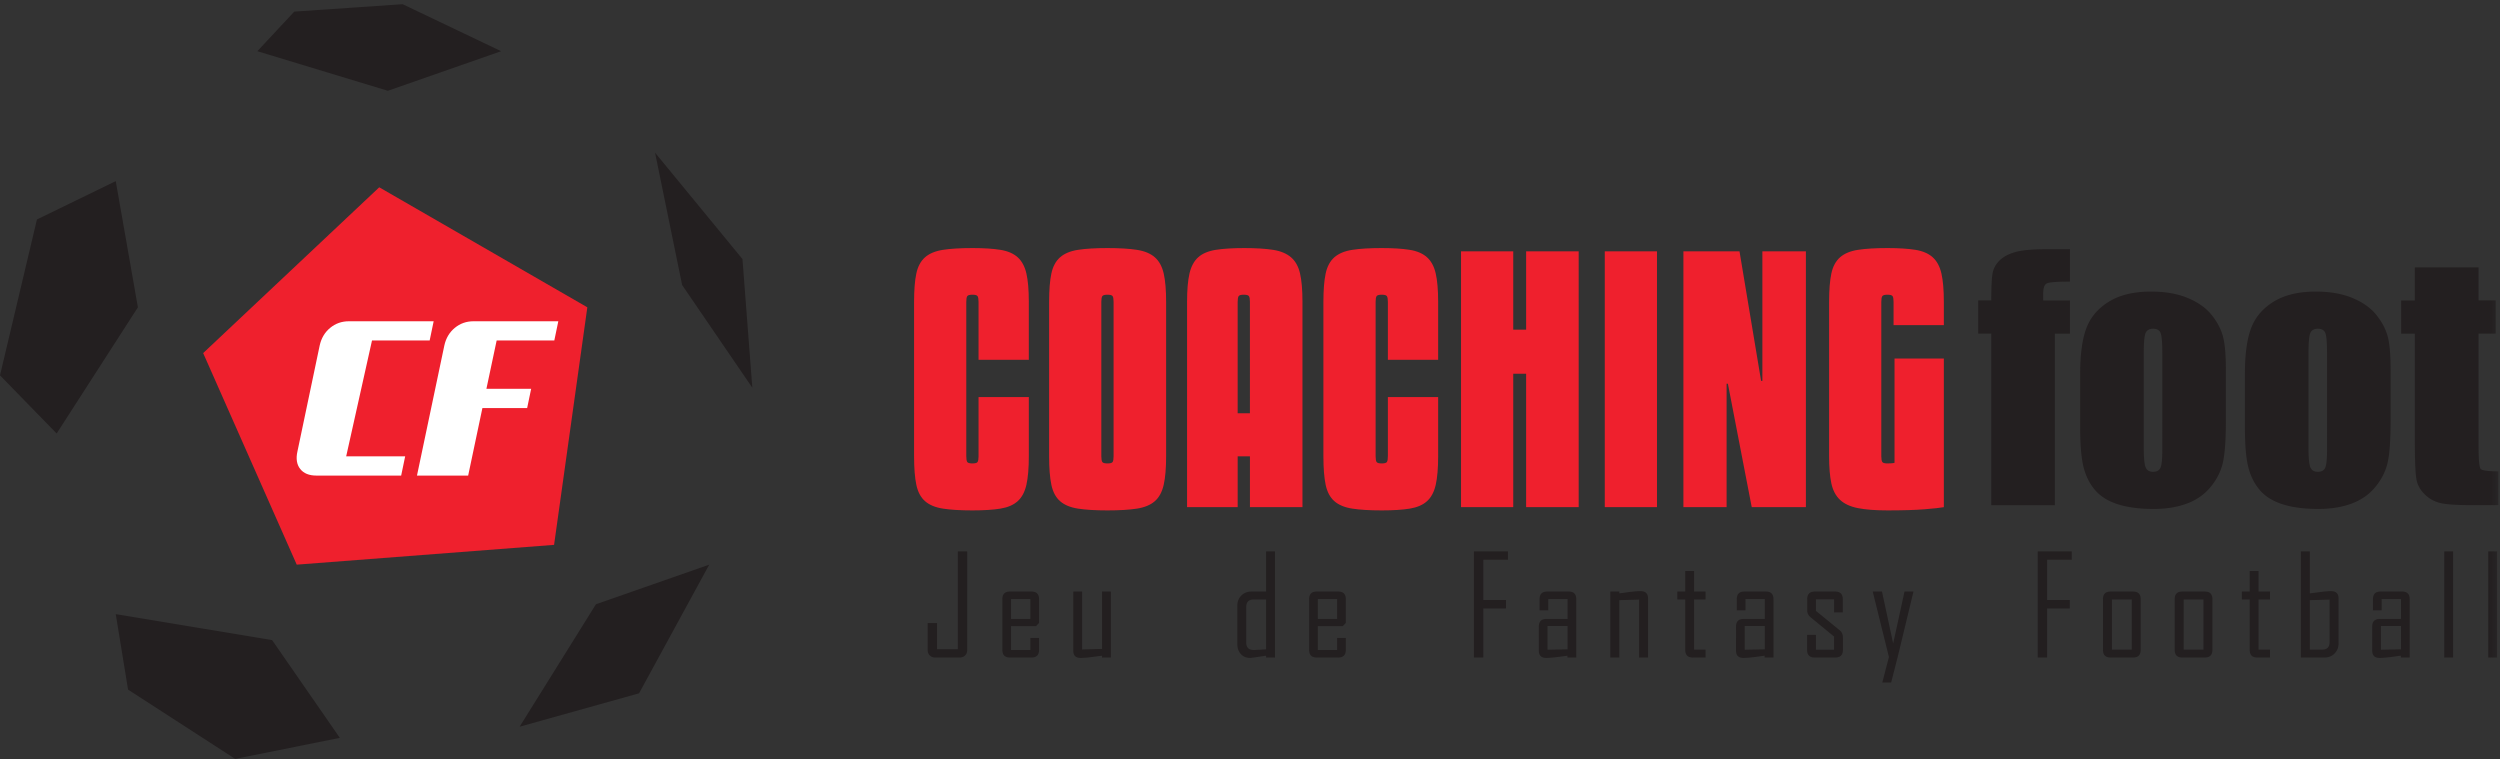<svg xmlns="http://www.w3.org/2000/svg" xmlns:xlink="http://www.w3.org/1999/xlink" width="359" height="109" viewBox="0 0 359 109">
    <rect x="0" y="0" width="359" height="109" fill="#333333" stroke="none"/>
    <defs>
        <path id="a" d="M0 108.398h358.767V.023H0z"/>
    </defs>
    <g fill="none" fill-rule="evenodd">
        <path fill="#231F20" d="M5.304 31.515L0 53.901l8.134 8.35 11.669-18.122-3.183-18.121zM57.818.602l-15.56 1.066-5.304 5.685 18.742 5.685 16.268-5.685zM94.065 21.922l3.89 19.01 10.079 14.746-1.415-18.477zM85.578 86.769l16.267-5.685L91.767 99.56l-17.151 4.797zM18.389 99.028l15.383 9.948 15.029-3.02-9.725-14.035-22.455-3.73z"/>
        <path fill="#EF202D" d="M29.174 50.703l13.438 30.38 36.954-2.842 4.775-34.112-29.882-17.233z"/>
        <g transform="translate(0 .579)">
            <path fill="#FFF" d="M45.43 67.714c-1.045 0-1.817-.315-2.318-.947-.5-.631-.634-1.472-.4-2.521l3.197-15.224c.234-1.048.735-1.889 1.502-2.52.767-.632 1.662-.948 2.686-.948h12.177l-.575 2.762H53.42l-3.708 16.636h8.47l-.575 2.762H45.43zM79.598 48.316h-8.279l-1.47 6.937h6.425l-.575 2.762h-6.425l-2.046 9.7h-7.351l3.932-18.693c.233-1.048.734-1.889 1.501-2.52.768-.632 1.663-.948 2.685-.948h12.178l-.575 2.762z"/>
            <path fill="#EF202D" d="M138.76 64.947c0 .404.045.675.138.815.092.14.339.208.74.208.401 0 .648-.069.741-.208.092-.14.14-.411.14-.815v-8.51h7.22v8.51c0 1.706-.116 3.07-.348 4.094-.231 1.022-.648 1.806-1.25 2.348-.602.543-1.427.898-2.476 1.07-1.05.17-2.392.255-4.027.255-1.728 0-3.14-.085-4.235-.255-1.095-.172-1.952-.527-2.568-1.07-.618-.542-1.034-1.326-1.25-2.348-.216-1.024-.324-2.388-.324-4.094V42.764c0-1.705.108-3.061.324-4.07.216-1.006.632-1.782 1.25-2.325.616-.542 1.473-.899 2.568-1.07 1.095-.17 2.507-.255 4.235-.255 1.635 0 2.978.085 4.027.256 1.05.17 1.874.527 2.476 1.07.602.542 1.019 1.318 1.25 2.325.232 1.008.347 2.364.347 4.07v8.324h-7.22v-8.325c0-.403-.047-.674-.139-.814-.093-.139-.34-.209-.74-.209-.402 0-.649.07-.741.21-.093.139-.139.41-.139.813v22.183zM158.152 64.947c0 .404.046.675.138.815.093.14.34.208.74.208.402 0 .649-.069.742-.208.092-.14.139-.411.139-.815V42.764c0-.403-.047-.674-.14-.814-.092-.139-.34-.209-.74-.209-.402 0-.648.07-.74.21-.093.139-.14.41-.14.813v22.183zm9.303 0c0 1.706-.116 3.07-.347 4.094-.232 1.022-.656 1.806-1.273 2.348-.618.543-1.474.898-2.57 1.07-1.094.17-2.506.255-4.234.255-1.729 0-3.14-.085-4.235-.255-1.096-.172-1.952-.527-2.569-1.07-.618-.542-1.034-1.326-1.25-2.348-.216-1.024-.324-2.388-.324-4.094V42.764c0-1.705.108-3.061.325-4.07.215-1.006.631-1.782 1.25-2.325.616-.542 1.472-.899 2.568-1.07 1.095-.17 2.506-.255 4.235-.255 1.728 0 3.14.085 4.235.256 1.095.17 1.951.527 2.569 1.07.617.542 1.041 1.318 1.273 2.325.231 1.008.347 2.364.347 4.07v22.182zM177.73 58.762h1.759V42.764c0-.402-.047-.674-.14-.814-.092-.14-.34-.21-.74-.21-.401 0-.648.07-.74.21-.093.14-.14.412-.14.814v15.998zm.972-23.718c1.666 0 3.038.086 4.119.256 1.08.17 1.936.528 2.57 1.07.63.542 1.064 1.317 1.295 2.325.232 1.008.347 2.365.347 4.069v29.485h-7.544v-7.301h-1.76v7.301h-7.266V42.764c0-1.704.116-3.061.347-4.07.232-1.007.648-1.782 1.25-2.325.602-.541 1.442-.898 2.522-1.07 1.08-.17 2.453-.255 4.12-.255zM197.539 64.947c0 .404.047.675.139.815.093.14.339.208.74.208.4 0 .648-.069.74-.208.093-.14.14-.411.14-.815v-8.51h7.22v8.51c0 1.706-.116 3.07-.347 4.094-.231 1.022-.648 1.806-1.25 2.348-.601.543-1.427.898-2.476 1.07-1.049.17-2.391.255-4.026.255-1.729 0-3.14-.085-4.236-.255-1.095-.172-1.951-.527-2.569-1.07-.617-.542-1.033-1.326-1.25-2.348-.215-1.024-.323-2.388-.323-4.094V42.764c0-1.705.108-3.061.324-4.07.216-1.006.632-1.782 1.25-2.325.617-.542 1.473-.899 2.568-1.07 1.096-.17 2.507-.255 4.236-.255 1.635 0 2.977.085 4.026.256 1.05.17 1.875.527 2.476 1.07.602.542 1.019 1.318 1.25 2.325.231 1.008.347 2.364.347 4.07v8.324h-7.22v-8.325c0-.403-.047-.674-.14-.814-.092-.139-.34-.209-.74-.209-.401 0-.647.07-.74.21-.092.139-.14.41-.14.813v22.183zM226.698 72.25h-7.545V53.088h-1.851v19.16h-7.498V35.51h7.498v11.255h1.851V35.509h7.545z"/>
            <mask id="b" fill="#fff">
                <use xlink:href="#a"/>
            </mask>
            <path fill="#EF202D" d="M230.446 72.249h7.498v-36.74h-7.498zM259.326 72.25h-7.776l-3.424-17.72h-.185v17.72h-6.203V35.508h8.054l3.101 18.603h.185V35.509h6.248zM270.156 64.947c0 .404.047.675.14.815.092.14.339.208.74.208.493 0 .833-.03 1.018-.092V50.903h7.082v21.346c-.494.093-1.405.193-2.731.302-1.327.109-3.117.163-5.369.163-1.728 0-3.14-.109-4.235-.326-1.096-.216-1.952-.611-2.57-1.185-.616-.573-1.033-1.365-1.249-2.372-.215-1.008-.323-2.302-.323-3.884V42.764c0-1.705.108-3.061.323-4.07.216-1.006.633-1.782 1.25-2.325.617-.542 1.473-.899 2.569-1.07 1.095-.17 2.507-.255 4.235-.255 1.635 0 2.978.085 4.027.256 1.049.17 1.874.527 2.476 1.07.602.542 1.018 1.318 1.25 2.325.23 1.008.347 2.364.347 4.07v3.348h-7.22v-3.349c0-.403-.047-.674-.14-.814-.092-.139-.34-.209-.74-.209-.401 0-.648.07-.74.21-.093.139-.14.41-.14.813v22.183z" mask="url(#b)"/>
            <path fill="#231F20" d="M297.244 35.208v4.653c-1.883 0-2.993.088-3.332.262-.34.174-.508.67-.508 1.487v.953h3.84v4.768h-2.169v24.632h-9.128V47.33h-1.875v-4.768h1.875c0-1.982.068-3.307.204-3.973.136-.666.47-1.26 1.005-1.782.535-.522 1.285-.92 2.249-1.192.963-.272 2.462-.408 4.496-.408h3.343zM310.507 50.146c0-1.544-.083-2.516-.249-2.917-.165-.401-.519-.602-1.062-.602-.542 0-.903.2-1.084.602-.18.4-.27 1.373-.27 2.917v13.599c0 1.422.09 2.35.27 2.781.181.431.535.647 1.061.647.543 0 .9-.197 1.074-.591.173-.393.26-1.24.26-2.543V50.146zm9.128 2.27v7.378c0 2.71-.136 4.696-.407 5.96-.27 1.263-.85 2.444-1.74 3.54-.888 1.099-2.03 1.908-3.423 2.43-1.393.523-2.993.783-4.8.783-2.019 0-3.729-.223-5.13-.669-1.4-.446-2.489-1.12-3.264-2.02-.776-.901-1.33-1.99-1.661-3.27-.331-1.278-.497-3.197-.497-5.755v-7.719c0-2.8.301-4.987.904-6.56.602-1.575 1.687-2.838 3.253-3.792 1.566-.954 3.57-1.43 6.01-1.43 2.048 0 3.807.306 5.276.92 1.469.612 2.602 1.41 3.4 2.394.799.985 1.345 1.998 1.638 3.042.294 1.045.44 2.634.44 4.768zM334.163 50.146c0-1.544-.083-2.516-.249-2.917-.165-.401-.519-.602-1.062-.602-.541 0-.903.2-1.084.602-.18.4-.27 1.373-.27 2.917v13.599c0 1.422.09 2.35.27 2.781.181.431.535.647 1.062.647.543 0 .9-.197 1.073-.591.173-.393.26-1.24.26-2.543V50.146zm9.128 2.27v7.378c0 2.71-.136 4.696-.406 5.96-.271 1.263-.851 2.444-1.74 3.54-.89 1.099-2.03 1.908-3.424 2.43-1.393.523-2.993.783-4.8.783-2.019 0-3.729-.223-5.13-.669-1.4-.446-2.488-1.12-3.264-2.02-.776-.901-1.33-1.99-1.661-3.27-.331-1.278-.497-3.197-.497-5.755v-7.719c0-2.8.301-4.987.904-6.56.602-1.575 1.687-2.838 3.253-3.792 1.566-.954 3.57-1.43 6.01-1.43 2.048 0 3.807.306 5.276.92 1.469.612 2.602 1.41 3.4 2.394.799.985 1.345 1.998 1.638 3.042.294 1.045.44 2.634.44 4.768zM355.92 37.818v4.745h2.463v4.768h-2.462v16.118c0 1.984.101 3.088.305 3.315.203.227 1.05.34 2.541.34v4.859h-3.683c-2.077 0-3.562-.087-4.45-.261a4.728 4.728 0 0 1-2.35-1.204c-.678-.628-1.1-1.346-1.265-2.156-.166-.81-.25-2.713-.25-5.71V47.331h-1.964v-4.768h1.965v-4.745h9.15zM138.892 92.76c0 .318-.1.578-.3.78-.2.2-.459.301-.775.301h-3.528c-.317 0-.575-.1-.775-.302-.2-.2-.301-.46-.301-.779v-3.865h1.347v3.748h2.985v-14.04h1.347V92.76zM145.188 88.3h2.772v-2.853h-2.772V88.3zm4.022 4.44c0 .734-.362 1.101-1.085 1.101h-3.101c-.723 0-1.085-.367-1.085-1.1v-7.274c0-.734.362-1.1 1.085-1.1h3.101c.723 0 1.085.366 1.085 1.1v3.408l-.436.457h-3.586v3.428h2.772v-1.733h1.25v1.714zM159.519 93.841h-1.27v-.263c-.517.072-1.03.14-1.54.205-.621.077-1.135.116-1.542.116-.697 0-1.046-.35-1.046-1.051v-8.48h1.27v8.314l2.858-.078v-8.237h1.27v9.474zM181.809 92.663v-7.157h-1.783c-.71 0-1.066.367-1.066 1.1v5.064c0 .727.355 1.09 1.066 1.09.168 0 .762-.032 1.783-.097zm1.279 1.178h-1.28v-.263c-1.382.214-2.147.321-2.296.321-.55 0-.992-.186-1.327-.56-.336-.372-.504-.839-.504-1.397v-5.54c0-.584.19-1.07.571-1.456.382-.386.86-.579 1.435-.579h2.122v-5.765h1.279v15.239zM189.24 88.3h2.77v-2.853h-2.77V88.3zm4.02 4.44c0 .734-.36 1.101-1.084 1.101h-3.102c-.723 0-1.084-.367-1.084-1.1v-7.274c0-.734.36-1.1 1.084-1.1h3.102c.723 0 1.085.366 1.085 1.1v3.408l-.436.457h-3.586v3.428h2.771v-1.733h1.25v1.714zM216.54 79.8h-3.537v5.783h3.255v1.218h-3.255v7.04h-1.347V78.602h4.884zM225.104 92.663v-3.35h-2.878v3.408l2.878-.058zm1.25 1.178h-1.27v-.263c-.51.072-1.02.14-1.53.205-.634.077-1.14.116-1.522.116-.704 0-1.056-.35-1.056-1.051V89.39c0-.727.365-1.09 1.095-1.09h3.033v-2.854h-2.771v1.617h-1.25v-1.597c0-.734.361-1.1 1.085-1.1h3.1c.724 0 1.086.366 1.086 1.1v8.374zM236.662 93.841h-1.288v-8.316l-2.84.078v8.238h-1.289v-9.474h1.289v.263c.504-.065 1.011-.133 1.521-.205.621-.078 1.131-.117 1.532-.117.717 0 1.075.354 1.075 1.062v8.471zM244.916 93.841h-1.831c-.724 0-1.085-.366-1.085-1.1v-7.235h-1.134v-1.139H242v-2.95h1.269v2.95h1.647v1.139h-1.647v7.196h1.647v1.14zM253.422 92.663v-3.35h-2.878v3.408l2.878-.058zm1.25 1.178h-1.27v-.263c-.51.072-1.02.14-1.53.205-.634.077-1.14.116-1.522.116-.705 0-1.056-.35-1.056-1.051V89.39c0-.727.365-1.09 1.095-1.09h3.033v-2.854h-2.771v1.617h-1.25v-1.597c0-.734.361-1.1 1.085-1.1h3.1c.724 0 1.086.366 1.086 1.1v8.374zM264.642 92.74c0 .735-.365 1.101-1.095 1.101h-2.956c-.73 0-1.095-.366-1.095-1.1v-2.152h1.27v2.132h2.606v-1.889L260 88.057a1.24 1.24 0 0 1-.485-1.013v-1.577c0-.734.365-1.1 1.095-1.1h2.918c.729 0 1.095.366 1.095 1.1v1.89h-1.25v-1.87h-2.608v1.654l3.402 2.776c.316.253.475.597.475 1.032v1.792zM274.775 84.367l-2.267 9.397-.94 3.67h-1.27l.95-3.67-2.326-9.397h1.328l1.608 7.459 1.629-7.46zM297.502 79.8h-3.537v5.783h3.255v1.218h-3.255v7.04h-1.347V78.602h4.884zM303.275 92.702h2.84v-7.196h-2.84v7.196zm4.128.039c0 .733-.365 1.1-1.095 1.1h-3.236c-.724 0-1.085-.367-1.085-1.1v-7.274c0-.734.361-1.1 1.085-1.1h3.236c.73 0 1.095.366 1.095 1.1v7.274zM313.574 92.702h2.84v-7.196h-2.84v7.196zm4.128.039c0 .733-.365 1.1-1.095 1.1h-3.237c-.723 0-1.085-.367-1.085-1.1v-7.274c0-.734.362-1.1 1.085-1.1h3.237c.73 0 1.095.366 1.095 1.1v7.274zM325.976 93.841h-1.832c-.724 0-1.085-.366-1.085-1.1v-7.235h-1.134v-1.139h1.134v-2.95h1.269v2.95h1.648v1.139h-1.648v7.196h1.648v1.14zM334.53 91.611v-6.085l-2.84.077v7.1h1.783c.704 0 1.056-.365 1.056-1.092zm1.288.195c0 .584-.19 1.07-.572 1.456-.38.386-.859.579-1.433.579H330.4V78.602h1.29v6.028l1.53-.196c.647-.084 1.153-.126 1.522-.126.717 0 1.075.354 1.075 1.062v6.436zM344.78 92.663v-3.35h-2.878v3.408l2.878-.058zm1.25 1.178h-1.27v-.263c-.51.072-1.02.14-1.53.205-.634.077-1.14.116-1.522.116-.705 0-1.057-.35-1.057-1.051V89.39c0-.727.365-1.09 1.095-1.09h3.034v-2.854h-2.772v1.617h-1.25v-1.597c0-.734.362-1.1 1.086-1.1h3.1c.724 0 1.086.366 1.086 1.1v8.374zM350.998 93.841h1.27V78.602h-1.27zM357.314 93.841h1.27V78.602h-1.27z" mask="url(#b)"/>
        </g>
    </g>
</svg>
